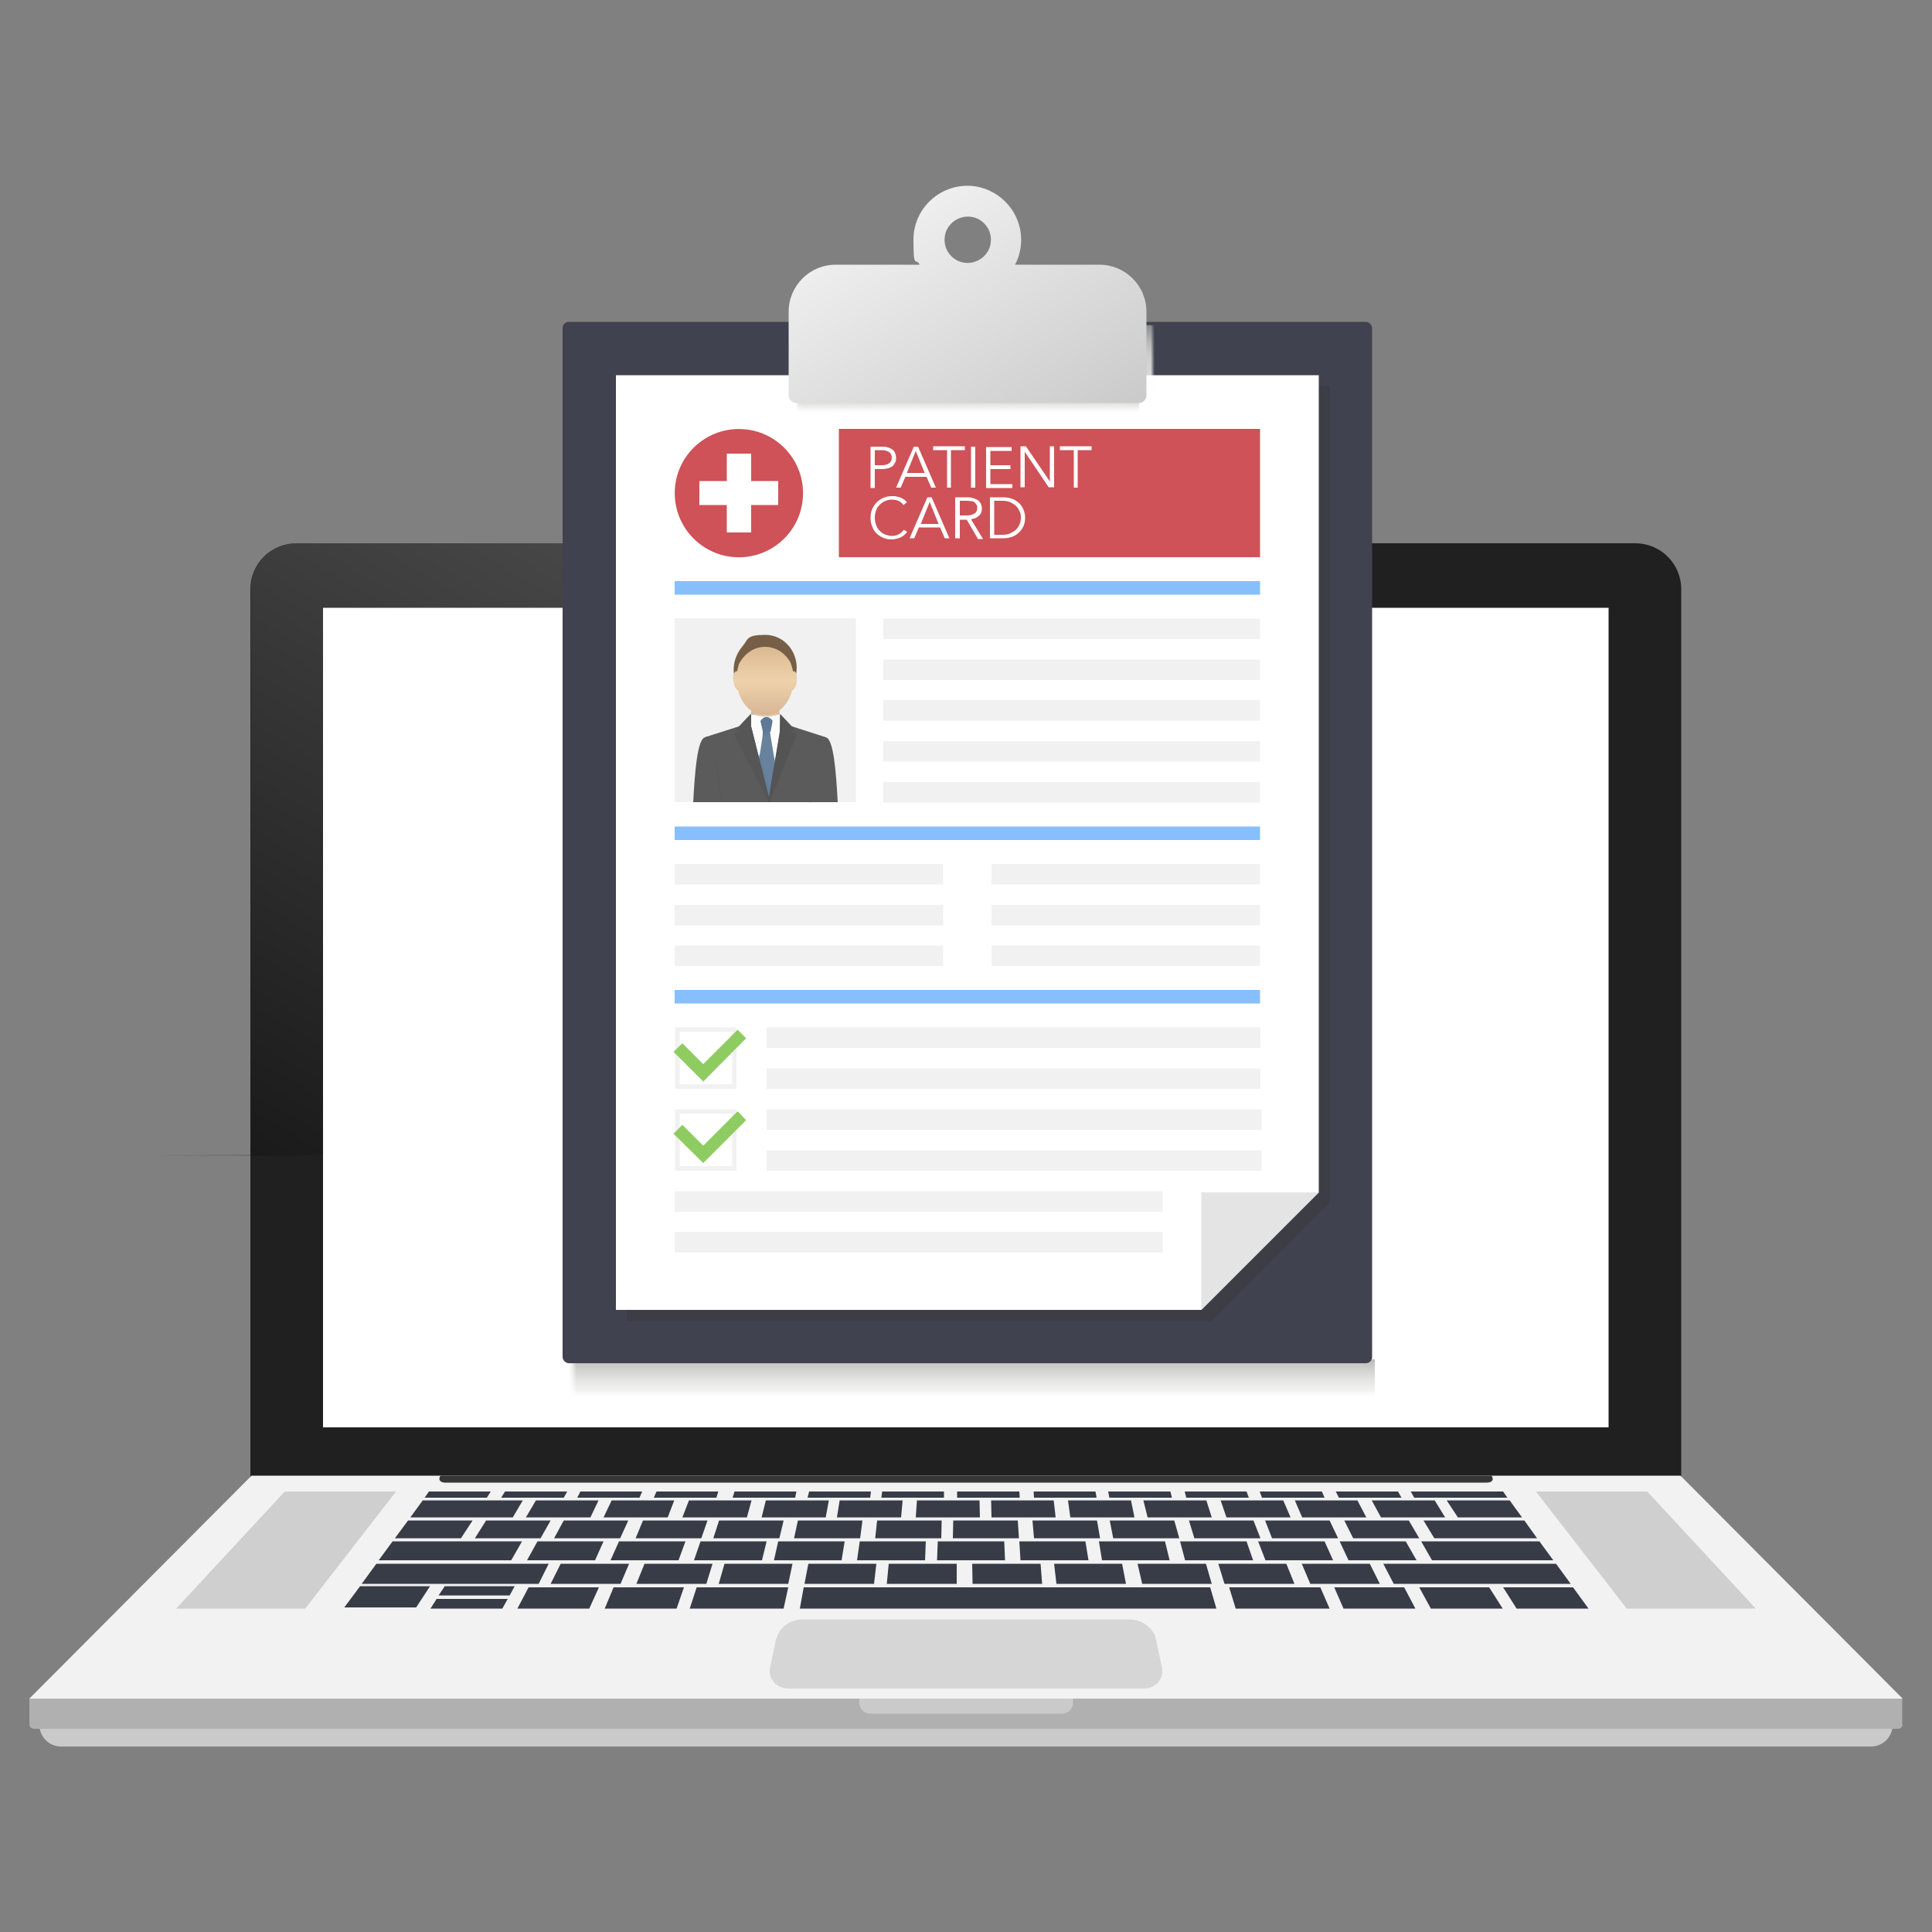 <?xml version="1.0" encoding="UTF-8"?>
<svg xmlns="http://www.w3.org/2000/svg" version="1.1" xmlns:xlink="http://www.w3.org/1999/xlink" viewBox="0 0 500 500">
  <rect x="0" y="0" width="500" height="500" fill="#808080" stroke="none"/>
  <!-- Generator: Adobe Illustrator 29.1.0, SVG Export Plug-In . SVG Version: 2.1.0 Build 142)  -->
  <defs>
    <style>
      .st0 {
        fill: #cacaca;
      }

      .st1 {
        fill: #323232;
      }

      .st1, .st2 {
        opacity: .4;
      }

      .st3 {
        fill: #573b1c;
      }

      .st4 {
        fill: #2a2a2a;
      }

      .st5 {
        mask: url(#mask-1);
      }

      .st6 {
        fill: url(#linear-gradient1);
      }

      .st6, .st7, .st8 {
        opacity: .5;
      }

      .st6, .st9, .st10 {
        mix-blend-mode: multiply;
      }

      .st11 {
        fill: #2d2d2d;
      }

      .st12 {
        fill: #fff;
      }

      .st13 {
        mask: url(#mask);
      }

      .st14 {
        fill: url(#_åçûìßííûé_ãðàäèåíò_15);
      }

      .st15 {
        fill: url(#_åçûìßííûé_ãðàäèåíò_17);
        opacity: .2;
      }

      .st7, .st16 {
        fill: #3b5a7f;
      }

      .st17 {
        fill: #414250;
      }

      .st2, .st18 {
        fill: #363636;
      }

      .st19 {
        fill: #86bffc;
      }

      .st20 {
        fill: url(#radial-gradient);
      }

      .st21 {
        mask: url(#mask-2);
      }

      .st22 {
        fill: #2f2f2f;
      }

      .st23, .st10 {
        opacity: .8;
      }

      .st24 {
        fill: #2d2d2f;
      }

      .st25 {
        fill: url(#radial-gradient1);
      }

      .st26 {
        fill: #f2f2f2;
      }

      .st27 {
        isolation: isolate;
      }

      .st28 {
        fill: #b0b0b0;
      }

      .st29 {
        fill: #202020;
      }

      .st30 {
        fill: #f1f1f1;
      }

      .st9 {
        fill: url(#linear-gradient);
        opacity: .7;
      }

      .st31 {
        fill: #8ecc62;
      }

      .st32 {
        fill: #d6d6d6;
      }

      .st33 {
        fill: #ce5257;
      }

      .st34 {
        fill: #373c47;
      }

      .st35 {
        fill: url(#_åçûìßííûé_ãðàäèåíò_161);
      }

      .st36 {
        fill: #cfcfcf;
      }

      .st37 {
        fill: url(#_åçûìßííûé_ãðàäèåíò_16);
      }

      .st38 {
        fill: url(#radial-gradient2);
      }

      .st10 {
        fill: url(#linear-gradient2);
      }

      .st39 {
        fill: #e4e4e4;
      }

      .st40 {
        fill: #466788;
      }
    </style>
    <linearGradient id="_åçûìßííûé_ãðàäèåíò_17" data-name="åçûìßííûé ãðàäèåíò 17" x1="-604" y1="297.7" x2="-705" y2="122.8" gradientTransform="translate(-541) rotate(-180) scale(1 -1)" gradientUnits="userSpaceOnUse">
      <stop offset="0" stop-color="#000"/>
      <stop offset="1" stop-color="#fff"/>
    </linearGradient>
    <radialGradient id="radial-gradient" cx="195.7" cy="3204.7" fx="195.7" fy="3204.7" r="56.1" gradientTransform="translate(615.3 2775.4) rotate(-180) scale(1.8 .8)" gradientUnits="userSpaceOnUse">
      <stop offset="0" stop-color="#fff"/>
      <stop offset=".2" stop-color="#fbfbfb"/>
      <stop offset=".3" stop-color="#f1f1f1"/>
      <stop offset=".4" stop-color="#e0e0e0"/>
      <stop offset=".5" stop-color="#c8c8c8"/>
      <stop offset=".6" stop-color="#a9a9a9"/>
      <stop offset=".7" stop-color="#838383"/>
      <stop offset=".8" stop-color="#565656"/>
      <stop offset=".9" stop-color="#242424"/>
      <stop offset="1" stop-color="#000"/>
    </radialGradient>
    <mask id="mask" x="145.7" y="347.3" width="212.7" height="25.1" maskUnits="userSpaceOnUse">
      <rect class="st20" x="148.3" y="347.3" width="210.1" height="13.4"/>
    </mask>
    <linearGradient id="linear-gradient" x1="250.8" y1="350" x2="250.8" y2="373" gradientUnits="userSpaceOnUse">
      <stop offset="0" stop-color="#72746f"/>
      <stop offset="0" stop-color="#838480"/>
      <stop offset=".1" stop-color="#a4a5a2"/>
      <stop offset=".2" stop-color="#c0c1bf"/>
      <stop offset=".3" stop-color="#d7d8d6"/>
      <stop offset=".4" stop-color="#e9e9e8"/>
      <stop offset=".5" stop-color="#f5f5f5"/>
      <stop offset=".7" stop-color="#fcfcfc"/>
      <stop offset="1" stop-color="#fff"/>
    </linearGradient>
    <linearGradient id="_åçûìßííûé_ãðàäèåíò_16" data-name="åçûìßííûé ãðàäèåíò 16" x1="194.4" y1="184.4" x2="201.7" y2="184.4" gradientUnits="userSpaceOnUse">
      <stop offset="0" stop-color="#d0a77f"/>
      <stop offset=".5" stop-color="#edca99"/>
      <stop offset="1" stop-color="#d5ac7b"/>
    </linearGradient>
    <linearGradient id="_åçûìßííûé_ãðàäèåíò_161" data-name="åçûìßííûé ãðàäèåíò 16" x1="198" y1="185.1" x2="198" y2="167.4" xlink:href="#_åçûìßííûé_ãðàäèåíò_16"/>
    <radialGradient id="radial-gradient1" cx="196.9" cy="3717.8" fx="196.9" fy="3717.8" r="24" gradientTransform="translate(613.5 2367.2) rotate(-180) scale(1.8 .6)" xlink:href="#radial-gradient"/>
    <mask id="mask-1" x="205.3" y="101.8" width="90.6" height="8.6" maskUnits="userSpaceOnUse">
      <rect class="st25" x="206.4" y="101.8" width="89.5" height="4.6"/>
    </mask>
    <linearGradient id="linear-gradient1" x1="250" y1="102.7" x2="250" y2="110.7" xlink:href="#linear-gradient"/>
    <radialGradient id="radial-gradient2" cx="542.6" cy="3599.5" fx="542.6" fy="3599.5" r="5" gradientTransform="translate(7146.5 -904.7) rotate(90) scale(1.8 1.9)" xlink:href="#radial-gradient"/>
    <mask id="mask-2" x="295.3" y="83.9" width="5.6" height="18.9" maskUnits="userSpaceOnUse">
      <rect class="st38" x="295.3" y="83.9" width="3" height="18.7"/>
    </mask>
    <linearGradient id="linear-gradient2" x1="298.6" y1="82.5" x2="298.6" y2="103.4" xlink:href="#linear-gradient"/>
    <linearGradient id="_åçûìßííûé_ãðàäèåíò_15" data-name="åçûìßííûé ãðàäèåíò 15" x1="267.9" y1="120.7" x2="228.6" y2="52.1" gradientUnits="userSpaceOnUse">
      <stop offset="0" stop-color="#cacaca"/>
      <stop offset="1" stop-color="#f1f1f1"/>
    </linearGradient>
  </defs>
  <g class="st27">
    <g id="OBJECTS">
      <g>
        <g>
          <g>
            <path class="st29" d="M76.8,140.6h346.4c6.6,0,11.9,5.3,11.9,11.9v233.6H64.8v-233.6c0-6.6,5.3-11.9,11.9-11.9Z"/>
            <path class="st15" d="M76.8,140.6h118.1c2.8,10.5,4.3,21.5,4.3,32.8,0,69.4-56.3,125.7-125.7,125.7s-5.8-.1-8.6-.3v-146.3c0-6.6,5.3-11.9,11.9-11.9Z"/>
            <polygon class="st12" points="416.3 354.1 416.3 369.4 83.6 369.4 83.6 354.1 83.6 157.3 416.3 157.3 416.3 354.1"/>
          </g>
          <g>
            <path class="st0" d="M489.8,446.4c0,3.1-2.5,5.6-5.6,5.6H15.8c-3.1,0-5.6-2.5-5.6-5.6v-5.6h479.5v5.6Z"/>
            <path class="st28" d="M492.4,446.2c0,.7-.5,1.2-1.2,1.2H8.8c-.7,0-1.2-.5-1.2-1.2v-6.6h484.7v6.6Z"/>
            <path class="st0" d="M277.7,440.7c0,1.5-1.2,2.8-2.8,2.8h-49.7c-1.5,0-2.8-1.2-2.8-2.8v-1.1h55.3v1.1Z"/>
          </g>
          <g>
            <polygon class="st26" points="434.9 381.9 492.4 439.6 7.6 439.6 65.1 381.9 434.9 381.9"/>
            <g>
              <polygon class="st36" points="454.4 416.3 421 416.3 397.5 386 426.3 386 454.4 416.3"/>
              <polygon class="st36" points="102.5 386 79 416.3 45.6 416.3 73.7 386 102.5 386"/>
            </g>
            <path class="st32" d="M201,424c.6-2.8,3.6-4.9,6.7-4.9h84.7c3.1,0,6.1,2.2,6.7,4.9l1.6,7.5c.6,3-1.5,5.5-4.9,5.5h-91.6c-3.3,0-5.5-2.5-4.9-5.5l1.6-7.5Z"/>
            <g>
              <polygon class="st34" points="411.1 416.3 392.5 416.3 389 410.8 407.1 410.8 411.1 416.3"/>
              <polygon class="st34" points="393.9 392.7 377.3 392.7 374.4 388.3 390.7 388.3 393.9 392.7"/>
              <polygon class="st34" points="390.1 387.6 366 387.6 365.1 386 389 386 390.1 387.6"/>
              <polygon class="st34" points="362.7 387.6 346.5 387.6 345.7 386 361.8 386 362.7 387.6"/>
              <polygon class="st34" points="342.8 387.6 326.6 387.6 326 386 342.1 386 342.8 387.6"/>
              <polygon class="st34" points="323.2 387.6 307 387.6 306.6 386 322.6 386 323.2 387.6"/>
              <polygon class="st34" points="303.3 387.6 287.1 387.6 286.8 386 302.9 386 303.3 387.6"/>
              <polygon class="st34" points="283.8 387.6 267.6 387.6 267.5 386 283.5 386 283.8 387.6"/>
              <polygon class="st34" points="263.8 386 263.9 387.6 247.7 387.6 247.7 386 263.8 386"/>
              <polygon class="st34" points="244.3 386 244.3 387.6 228.1 387.6 228.3 386 244.3 386"/>
              <polygon class="st34" points="225.4 386 225.2 387.6 209 387.6 209.4 386 225.4 386"/>
              <polygon class="st34" points="206.1 386 205.8 387.6 189.6 387.6 190.1 386 206.1 386"/>
              <polygon class="st34" points="185.9 386 185.4 387.6 169.2 387.6 169.9 386 185.9 386"/>
              <polygon class="st34" points="166.2 386 165.5 387.6 149.4 387.6 150.2 386 166.2 386"/>
              <polygon class="st34" points="146.8 386 145.9 387.6 129.7 387.6 130.7 386 146.8 386"/>
              <polygon class="st34" points="127 386 126 387.6 109.9 387.6 111 386 127 386"/>
              <polygon class="st34" points="402 403.8 370.6 403.8 367.8 398.9 398.4 398.9 402 403.8"/>
              <polygon class="st34" points="397.8 398.1 371.2 398.1 368.4 393.5 394.5 393.5 397.8 398.1"/>
              <polygon class="st34" points="406.5 409.9 360.7 409.9 358 404.7 402.7 404.7 406.5 409.9"/>
              <polygon class="st34" points="135.1 398.9 132.3 403.8 98 403.8 101.6 398.9 135.1 398.9"/>
              <polygon class="st34" points="142 404.7 139.4 409.9 93.6 409.9 97.4 404.7 142 404.7"/>
              <polygon class="st34" points="388.9 416.3 370.3 416.3 367.3 410.8 385.4 410.8 388.9 416.3"/>
              <polygon class="st34" points="357.1 409.9 339.1 409.9 336.9 404.7 354.5 404.7 357.1 409.9"/>
              <polygon class="st34" points="335 409.9 316.9 409.9 315.3 404.7 332.9 404.7 335 409.9"/>
              <polygon class="st34" points="313.6 409.9 295.6 409.9 294.4 404.7 312.1 404.7 313.6 409.9"/>
              <polygon class="st34" points="291.4 409.9 273.4 409.9 272.8 404.7 290.4 404.7 291.4 409.9"/>
              <polygon class="st34" points="269.7 409.9 251.7 409.9 251.6 404.7 269.3 404.7 269.7 409.9"/>
              <polygon class="st34" points="247.6 404.7 247.6 409.9 229.5 409.9 230 404.7 247.6 404.7"/>
              <polygon class="st34" points="226.8 404.7 226.2 409.9 208.2 409.9 209.2 404.7 226.8 404.7"/>
              <polygon class="st34" points="205.1 404.7 204 409.9 186 409.9 187.5 404.7 205.1 404.7"/>
              <polygon class="st34" points="184.4 404.7 182.8 409.9 164.7 409.9 166.8 404.7 184.4 404.7"/>
              <polygon class="st34" points="162.8 404.7 160.6 409.9 142.5 409.9 145.1 404.7 162.8 404.7"/>
              <polygon class="st34" points="366.6 403.8 349 403.8 346.7 398.9 363.8 398.9 366.6 403.8"/>
              <polygon class="st34" points="345 403.8 327.5 403.8 325.6 398.9 342.8 398.9 345 403.8"/>
              <polygon class="st34" points="324.3 403.8 306.7 403.8 305.4 398.9 322.6 398.9 324.3 403.8"/>
              <polygon class="st34" points="302.7 403.8 285.2 403.8 284.4 398.9 301.5 398.9 302.7 403.8"/>
              <polygon class="st34" points="281.7 403.8 264.1 403.8 263.8 398.9 280.9 398.9 281.7 403.8"/>
              <polygon class="st34" points="259.9 398.9 260.1 403.8 242.5 403.8 242.7 398.9 259.9 398.9"/>
              <polygon class="st34" points="239.6 398.9 239.4 403.8 221.8 403.8 222.5 398.9 239.6 398.9"/>
              <polygon class="st34" points="218.6 398.9 217.8 403.8 200.3 403.8 201.4 398.9 218.6 398.9"/>
              <polygon class="st34" points="198.4 398.9 197.2 403.8 179.6 403.8 181.3 398.9 198.4 398.9"/>
              <polygon class="st34" points="177.4 398.9 175.6 403.8 158 403.8 160.2 398.9 177.4 398.9"/>
              <polygon class="st34" points="156.2 398.9 154 403.8 136.4 403.8 139.1 398.9 156.2 398.9"/>
              <polygon class="st34" points="367.3 398.1 350.2 398.1 347.9 393.5 364.6 393.5 367.3 398.1"/>
              <polygon class="st34" points="346.3 398.1 329.2 398.1 327.4 393.5 344.1 393.5 346.3 398.1"/>
              <polygon class="st34" points="326.2 398.1 309.1 398.1 307.7 393.5 324.4 393.5 326.2 398.1"/>
              <polygon class="st34" points="305.2 398.1 288.1 398.1 287.2 393.5 303.9 393.5 305.2 398.1"/>
              <polygon class="st34" points="284.7 398.1 267.6 398.1 267.2 393.5 283.9 393.5 284.7 398.1"/>
              <polygon class="st34" points="263.4 393.5 263.7 398.1 246.6 398.1 246.7 393.5 263.4 393.5"/>
              <polygon class="st34" points="243.7 393.5 243.6 398.1 226.5 398.1 227 393.5 243.7 393.5"/>
              <polygon class="st34" points="223.2 393.5 222.6 398.1 205.5 398.1 206.5 393.5 223.2 393.5"/>
              <polygon class="st34" points="202.8 393.5 201.7 398.1 184.6 398.1 186.1 393.5 202.8 393.5"/>
              <polygon class="st34" points="183.1 393.5 181.5 398.1 164.5 398.1 166.4 393.5 183.1 393.5"/>
              <polygon class="st34" points="162.6 393.5 160.5 398.1 143.4 398.1 145.9 393.5 162.6 393.5"/>
              <polygon class="st34" points="142.5 393.5 139.9 398.1 122.9 398.1 125.8 393.5 142.5 393.5"/>
              <polygon class="st34" points="122.3 393.5 119.3 398.1 102.2 398.1 105.6 393.5 122.3 393.5"/>
              <polygon class="st34" points="374 392.7 357.4 392.7 355 388.3 371.3 388.3 374 392.7"/>
              <polygon class="st34" points="353.6 392.7 337 392.7 335.1 388.3 351.3 388.3 353.6 392.7"/>
              <polygon class="st34" points="334 392.7 317.4 392.7 315.9 388.3 332.1 388.3 334 392.7"/>
              <polygon class="st34" points="313.6 392.7 297 392.7 295.9 388.3 312.2 388.3 313.6 392.7"/>
              <polygon class="st34" points="293.6 392.7 277 392.7 276.4 388.3 292.7 388.3 293.6 392.7"/>
              <polygon class="st34" points="273.2 392.7 256.6 392.7 256.5 388.3 272.7 388.3 273.2 392.7"/>
              <polygon class="st34" points="253.5 388.3 253.6 392.7 237 392.7 237.3 388.3 253.5 388.3"/>
              <polygon class="st34" points="233.6 388.3 233.2 392.7 216.6 392.7 217.3 388.3 233.6 388.3"/>
              <polygon class="st34" points="214.5 388.3 213.7 392.7 197.1 392.7 198.2 388.3 214.5 388.3"/>
              <polygon class="st34" points="194.5 388.3 193.3 392.7 176.6 392.7 178.3 388.3 194.5 388.3"/>
              <polygon class="st34" points="174.5 388.3 172.8 392.7 156.2 392.7 158.3 388.3 174.5 388.3"/>
              <polygon class="st34" points="154.9 388.3 152.8 392.7 136.1 392.7 138.7 388.3 154.9 388.3"/>
              <polygon class="st34" points="135.3 388.3 132.7 392.7 106.2 392.7 109.4 388.3 135.3 388.3"/>
              <polygon class="st34" points="366.3 416.3 347.7 416.3 345.3 410.8 363.4 410.8 366.3 416.3"/>
              <polygon class="st34" points="177 410.8 175.1 416.3 156.5 416.3 158.8 410.8 177 410.8"/>
              <polygon class="st34" points="155 410.8 152.5 416.3 133.9 416.3 136.8 410.8 155 410.8"/>
              <polygon class="st34" points="111.3 410.5 107.7 416 89.1 416 93.2 410.5 111.3 410.5"/>
              <polygon class="st34" points="133.2 410.5 131.9 412.9 113.5 412.9 115.1 410.5 133.2 410.5"/>
              <polygon class="st34" points="131.4 413.8 130 416.3 111.4 416.3 113 413.8 131.4 413.8"/>
              <polygon class="st34" points="344.1 416.3 319.8 416.3 318.1 410.8 341.7 410.8 344.1 416.3"/>
              <polygon class="st34" points="204 410.8 202.8 416.3 178.5 416.3 180.3 410.8 204 410.8"/>
              <polygon class="st34" points="313.2 410.8 314.8 416.3 207 416.3 208 410.8 313.2 410.8"/>
            </g>
            <path class="st18" d="M114.1,381.9h271.9c.7,1,.2,1.8-1.2,1.8H115.2c-1.3,0-1.9-.8-1.2-1.8h0Z"/>
          </g>
        </g>
        <g>
          <g class="st13">
            <rect class="st9" x="145.7" y="351.8" width="210.1" height="20.6"/>
          </g>
          <g>
            <rect class="st17" x="145.6" y="83.3" width="209.5" height="269.5" rx="1.6" ry="1.6"/>
            <polygon class="st2" points="162.2 341.8 313.7 341.8 344.1 311.3 344.1 99.9 162.2 99.9 162.2 341.8"/>
            <polygon class="st12" points="159.4 339 310.9 339 341.3 308.6 341.3 97.1 159.4 97.1 159.4 339"/>
            <polygon class="st39" points="310.9 339 341.3 308.6 310.9 308.6 310.9 339"/>
            <g>
              <rect class="st30" x="228.6" y="202.4" width="97.5" height="5.3"/>
              <rect class="st19" x="174.6" y="213.9" width="151.5" height="3.5"/>
              <rect class="st30" x="174.6" y="223.6" width="69.5" height="5.3"/>
              <rect class="st30" x="174.6" y="234.2" width="69.5" height="5.3"/>
              <rect class="st30" x="174.6" y="244.7" width="69.5" height="5.3"/>
              <rect class="st30" x="256.6" y="223.6" width="69.5" height="5.3"/>
              <rect class="st30" x="256.6" y="234.2" width="69.5" height="5.3"/>
              <rect class="st30" x="256.6" y="244.7" width="69.5" height="5.3"/>
              <rect class="st19" x="174.6" y="256.2" width="151.5" height="3.5"/>
              <rect class="st30" x="198.4" y="265.9" width="127.8" height="5.3"/>
              <rect class="st30" x="198.4" y="276.5" width="127.8" height="5.3"/>
              <rect class="st30" x="198.4" y="287.1" width="128.1" height="5.3"/>
              <rect class="st30" x="198.4" y="297.7" width="128.1" height="5.3"/>
              <rect class="st30" x="174.6" y="308.3" width="126.3" height="5.3"/>
              <rect class="st30" x="174.6" y="318.8" width="126.3" height="5.3"/>
              <rect class="st30" x="228.6" y="170.7" width="97.5" height="5.3"/>
              <rect class="st30" x="228.6" y="181.2" width="97.5" height="5.3"/>
              <rect class="st30" x="228.6" y="191.8" width="97.5" height="5.3"/>
              <rect class="st33" x="217.1" y="111" width="109" height="33.2"/>
              <g>
                <circle class="st33" cx="191.2" cy="127.6" r="16.6" transform="translate(-34.2 172.6) rotate(-45)"/>
                <polygon class="st12" points="194.4 117.4 188.1 117.4 188.1 124.5 181 124.5 181 130.7 188.1 130.7 188.1 137.8 194.4 137.8 194.4 130.7 201.4 130.7 201.4 124.5 194.4 124.5 194.4 117.4"/>
              </g>
              <rect class="st19" x="174.6" y="150.4" width="151.5" height="3.5"/>
              <rect class="st30" x="228.6" y="160.1" width="97.5" height="5.3"/>
              <g>
                <g>
                  <path class="st12" d="M225.3,115.6h3c.5,0,1,0,1.5.2.4.1.8.3,1.1.5.3.2.6.5.7.9.2.4.3.8.3,1.3s0,.9-.3,1.3c-.2.4-.4.7-.7.9-.3.2-.7.4-1.1.5-.4.1-.9.2-1.5.2h-1.9v4.9h-1.1v-10.6ZM226.4,120.4h1.8c.9,0,1.5-.2,1.9-.5.4-.3.7-.8.7-1.4s-.2-1.1-.7-1.5c-.5-.3-1.1-.5-1.9-.5h-1.8v3.8Z"/>
                  <path class="st12" d="M233.1,126.2h-1.2l4.6-10.6h1.1l4.6,10.6h-1.2l-1.2-2.8h-5.5l-1.2,2.8ZM234.6,122.4h4.7l-2.3-5.7-2.3,5.7Z"/>
                  <path class="st12" d="M246.2,126.2h-1.1v-9.7h-3.6v-1h8.2v1h-3.6v9.7Z"/>
                  <path class="st12" d="M252.4,126.2h-1.1v-10.6h1.1v10.6Z"/>
                  <path class="st12" d="M256.3,125.3h5.7v1h-6.8v-10.6h6.6v1h-5.5v3.7h5.2v1h-5.2v4.1Z"/>
                  <path class="st12" d="M271.7,124.6h0v-9.1h1.1v10.6h-1.4l-6.2-9.2h0v9.2h-1.1v-10.6h1.4l6.2,9.1Z"/>
                  <path class="st12" d="M279,126.2h-1.1v-9.7h-3.6v-1h8.2v1h-3.6v9.7Z"/>
                </g>
                <g>
                  <path class="st12" d="M234.8,137.6c-.2.3-.4.5-.7.8-.3.2-.6.5-.9.6-.3.2-.7.3-1.1.4-.4.1-.8.2-1.3.2-.8,0-1.5-.1-2.2-.4-.7-.3-1.3-.7-1.8-1.2-.5-.5-.9-1.1-1.1-1.8-.3-.7-.4-1.4-.4-2.2s.1-1.6.4-2.2c.3-.7.7-1.3,1.2-1.8.5-.5,1.1-.9,1.8-1.2.7-.3,1.4-.4,2.2-.4s.8,0,1.1.1c.4,0,.7.2,1.1.3.3.1.6.3.9.5.3.2.5.4.7.7l-.9.7c-.1-.2-.3-.3-.4-.5-.2-.2-.4-.3-.7-.5-.3-.1-.5-.2-.8-.3-.3,0-.6-.1-1-.1-.7,0-1.3.1-1.9.4-.5.2-1,.6-1.4,1-.4.4-.7.9-.9,1.5-.2.6-.3,1.1-.3,1.8s.1,1.2.3,1.8c.2.6.5,1.1.9,1.5.4.4.8.8,1.4,1,.5.2,1.2.4,1.8.4s1.2-.1,1.7-.4c.6-.3,1-.7,1.4-1.2l.8.5Z"/>
                  <path class="st12" d="M236.6,139.3h-1.2l4.6-10.6h1.1l4.6,10.6h-1.2l-1.2-2.8h-5.5l-1.2,2.8ZM238.2,135.6h4.7l-2.3-5.7-2.3,5.7Z"/>
                  <path class="st12" d="M248.3,139.3h-1.1v-10.6h3.1c.5,0,1,0,1.5.2.4.1.8.3,1.2.5.3.2.6.5.8.9.2.4.3.8.3,1.3s0,.7-.2,1.1c-.1.3-.3.6-.6.8-.2.2-.5.4-.9.6-.3.1-.7.2-1.1.3l3.1,5.1h-1.3l-2.9-5h-1.8v5ZM248.3,133.4h1.9c.9,0,1.5-.2,2-.5.5-.3.7-.8.7-1.4s0-.6-.2-.9c-.1-.2-.3-.4-.5-.6-.2-.2-.5-.3-.8-.3-.3,0-.7-.1-1.1-.1h-1.9v3.8Z"/>
                  <path class="st12" d="M256.2,128.7h3.5c.7,0,1.3.1,2,.3.7.2,1.3.6,1.8,1,.5.4,1,1,1.3,1.7.3.7.5,1.4.5,2.3s-.2,1.7-.5,2.3c-.3.7-.8,1.2-1.3,1.7-.5.4-1.1.8-1.8,1-.7.2-1.3.3-2,.3h-3.5v-10.6ZM257.3,138.4h2.1c.8,0,1.5-.1,2.1-.4.6-.3,1.1-.6,1.5-1,.4-.4.7-.9.9-1.4.2-.5.3-1.1.3-1.6s0-1.1-.3-1.6c-.2-.5-.5-1-.9-1.4-.4-.4-.9-.7-1.5-1-.6-.3-1.3-.4-2.1-.4h-2.1v8.7Z"/>
                </g>
              </g>
              <g>
                <rect class="st30" x="174.6" y="160" width="46.9" height="47.6"/>
                <g class="st23">
                  <rect class="st37" x="194.4" y="183.2" width="7.3" height="2.6"/>
                  <g>
                    <polygon class="st18" points="213.7 190.8 204.7 187.9 201.9 184.8 198.4 185.6 198.3 185.6 194.3 184.8 191.5 187.9 182.4 190.8 182.4 207.6 213.7 207.6 213.7 190.8"/>
                    <path class="st18" d="M182.6,190.8c-2.2.1-2.8,9.6-3.2,16.8h7.2c-.3-3.5-1.8-16.9-4-16.8Z"/>
                    <g class="st23">
                      <path class="st24" d="M182.7,190.7s-.1,0-.1,0h.2c.7.3,1.7,2,2.8,8.8.5,3.3.9,6.5,1,8h.1c-.3-3.5-1.8-16.5-4-16.9Z"/>
                    </g>
                    <path class="st18" d="M213.6,190.8c-2.2-.1-3.7,13.3-4,16.8h7.2c-.4-7.2-1-16.7-3.2-16.8Z"/>
                    <g class="st23">
                      <path class="st24" d="M210.7,199.6c1.1-6.8,2.1-8.5,2.8-8.7h.2c0,0-.1-.1-.1-.1-2.2.4-3.6,13.4-4,16.9h.1c.1-1.5.5-4.8,1-8Z"/>
                    </g>
                    <path class="st12" d="M201.9,184.8v4.5s-2.9,17.1-2.9,17.1l-4.7-18.7v-2.9s2.6.5,2.6.5c.8.2,1.5.3,2.3.1l2.6-.6Z"/>
                    <path class="st40" d="M199,207c0-.4-2.7-9.8-2.7-9.8,0,0,1.2-6.9,1.1-7.6,0-.6,1.8-.4,1.8-.4l1.5,8.9-1.8,8.8Z"/>
                    <g class="st8">
                      <path class="st16" d="M199.4,190.2l-.2-1s-1.9-.3-1.8.4c0,0,0,.3,0,.6.7.2,1.4.3,2,0Z"/>
                    </g>
                    <polygon class="st7" points="196.5 195.2 196.2 197 199.1 207.1 200.7 197 200.6 196.1 199 203.9 196.5 195.2"/>
                    <polygon class="st1" points="206.5 190 204.6 189.1 206.1 189 205.3 188.1 204.9 188 202.1 187.7 202.1 189.3 199.3 206.3 199 207.6 199.5 207.6 206.5 190"/>
                    <polygon class="st1" points="194.1 188.1 194.1 187.7 191.2 188 190.8 188.2 190 189 191.6 189.1 189.7 190 198.5 207.6 199.1 207.6 194.1 188.1"/>
                    <path class="st22" d="M199.2,207l-4.8-19v-3.3c-.1,0-4.1,4.3-4.1,4.3h1.6s-1.9.9-1.9.9l8.9,17.6h0c0-.2.3-.3.3-.6Z"/>
                    <path class="st16" d="M196.8,186.6l.7,3.1,1.9-.3s.6-2.7.5-2.9c-.1-.3-1.7-2-3.1.1Z"/>
                    <polygon class="st4" points="199.1 206.6 198.9 205.9 198.7 207.4 198.8 207.5 199.1 206.6"/>
                    <polygon class="st11" points="206.2 190 204.3 189.1 205.9 189 201.9 184.8 201.8 189.3 199 206.3 198.7 207.6 199.2 207.6 206.2 190"/>
                  </g>
                  <path class="st3" d="M190.4,176.4c1,0,2,0,3,0,2.2,0,4.4,0,6.6,0,1.1,0,2.2-.1,3.3-.1.5,0,1.1,0,1.6,0,.3,0,.5,0,.8-.1.1-.5.2-1,.3-1.5,1.1-5.6-2.9-10.4-7.9-10.4s-4.4,1.1-5.9,2.9c-1.8,2.1-2.8,5-2.1,8.1.1.4.2.8.3,1.2Z"/>
                  <path class="st35" d="M206.2,174.7c-.1-.5-.4-.9-.7-1,0,0-.1,0-.2,0,0,0,0,0-.1,0-.1-.8-.4-1.5-.6-2.2-1.4-2.5-3.8-4.1-6.6-4.1s-5.1,1.6-6.6,4.1c-.3.7-.5,1.4-.6,2.2,0,0,0,0-.1,0,0,0-.1,0-.2,0-.3.1-.5.5-.7,1-.1.5-.2,1.1,0,1.7.2,1.2.7,2.1,1.2,2.3,1,3.7,3.7,6.4,7,6.4s6-2.7,7-6.4c.6-.3,1.1-1.2,1.2-2.3,0-.6,0-1.2,0-1.7Z"/>
                </g>
              </g>
              <g>
                <path class="st30" d="M190.6,281.8h-15.9v-15.9h15.9v15.9ZM175.9,280.6h13.6v-13.6h-13.6v13.6Z"/>
                <polygon class="st31" points="182 275.4 176.6 270 174.3 272.2 182 279.9 193.1 268.7 190.9 266.5 182 275.4"/>
              </g>
              <g>
                <path class="st30" d="M190.6,303h-15.9v-15.9h15.9v15.9ZM175.9,301.8h13.6v-13.6h-13.6v13.6Z"/>
                <polygon class="st31" points="182 296.5 176.6 291.1 174.3 293.4 182 301 193.1 289.9 190.9 287.6 182 296.5"/>
              </g>
            </g>
            <g class="st5">
              <rect class="st6" x="205.3" y="103.4" width="89.5" height="7.1"/>
            </g>
            <g class="st21">
              <rect class="st10" x="296.3" y="84.1" width="4.6" height="18.7"/>
            </g>
            <path class="st14" d="M284.4,68.5h-21.7c1.2-2.3,1.8-5,1.5-7.9-.7-6.7-6.2-12-12.9-12.5-8.1-.5-14.9,5.9-14.9,13.9s.6,4.5,1.6,6.5h-21.7c-6.8,0-12.2,5.5-12.2,12.2v21.6c0,1.1.9,2,2,2h88.6c1.1,0,2-.9,2-2v-21.6c0-6.8-5.5-12.2-12.2-12.2ZM256.4,62.8c-.3,2.7-2.5,4.8-5.2,5.2-3.9.5-7.2-2.8-6.7-6.7.3-2.7,2.5-4.8,5.2-5.2,3.9-.5,7.2,2.8,6.7,6.7Z"/>
          </g>
        </g>
      </g>
    </g>
  </g>
</svg>